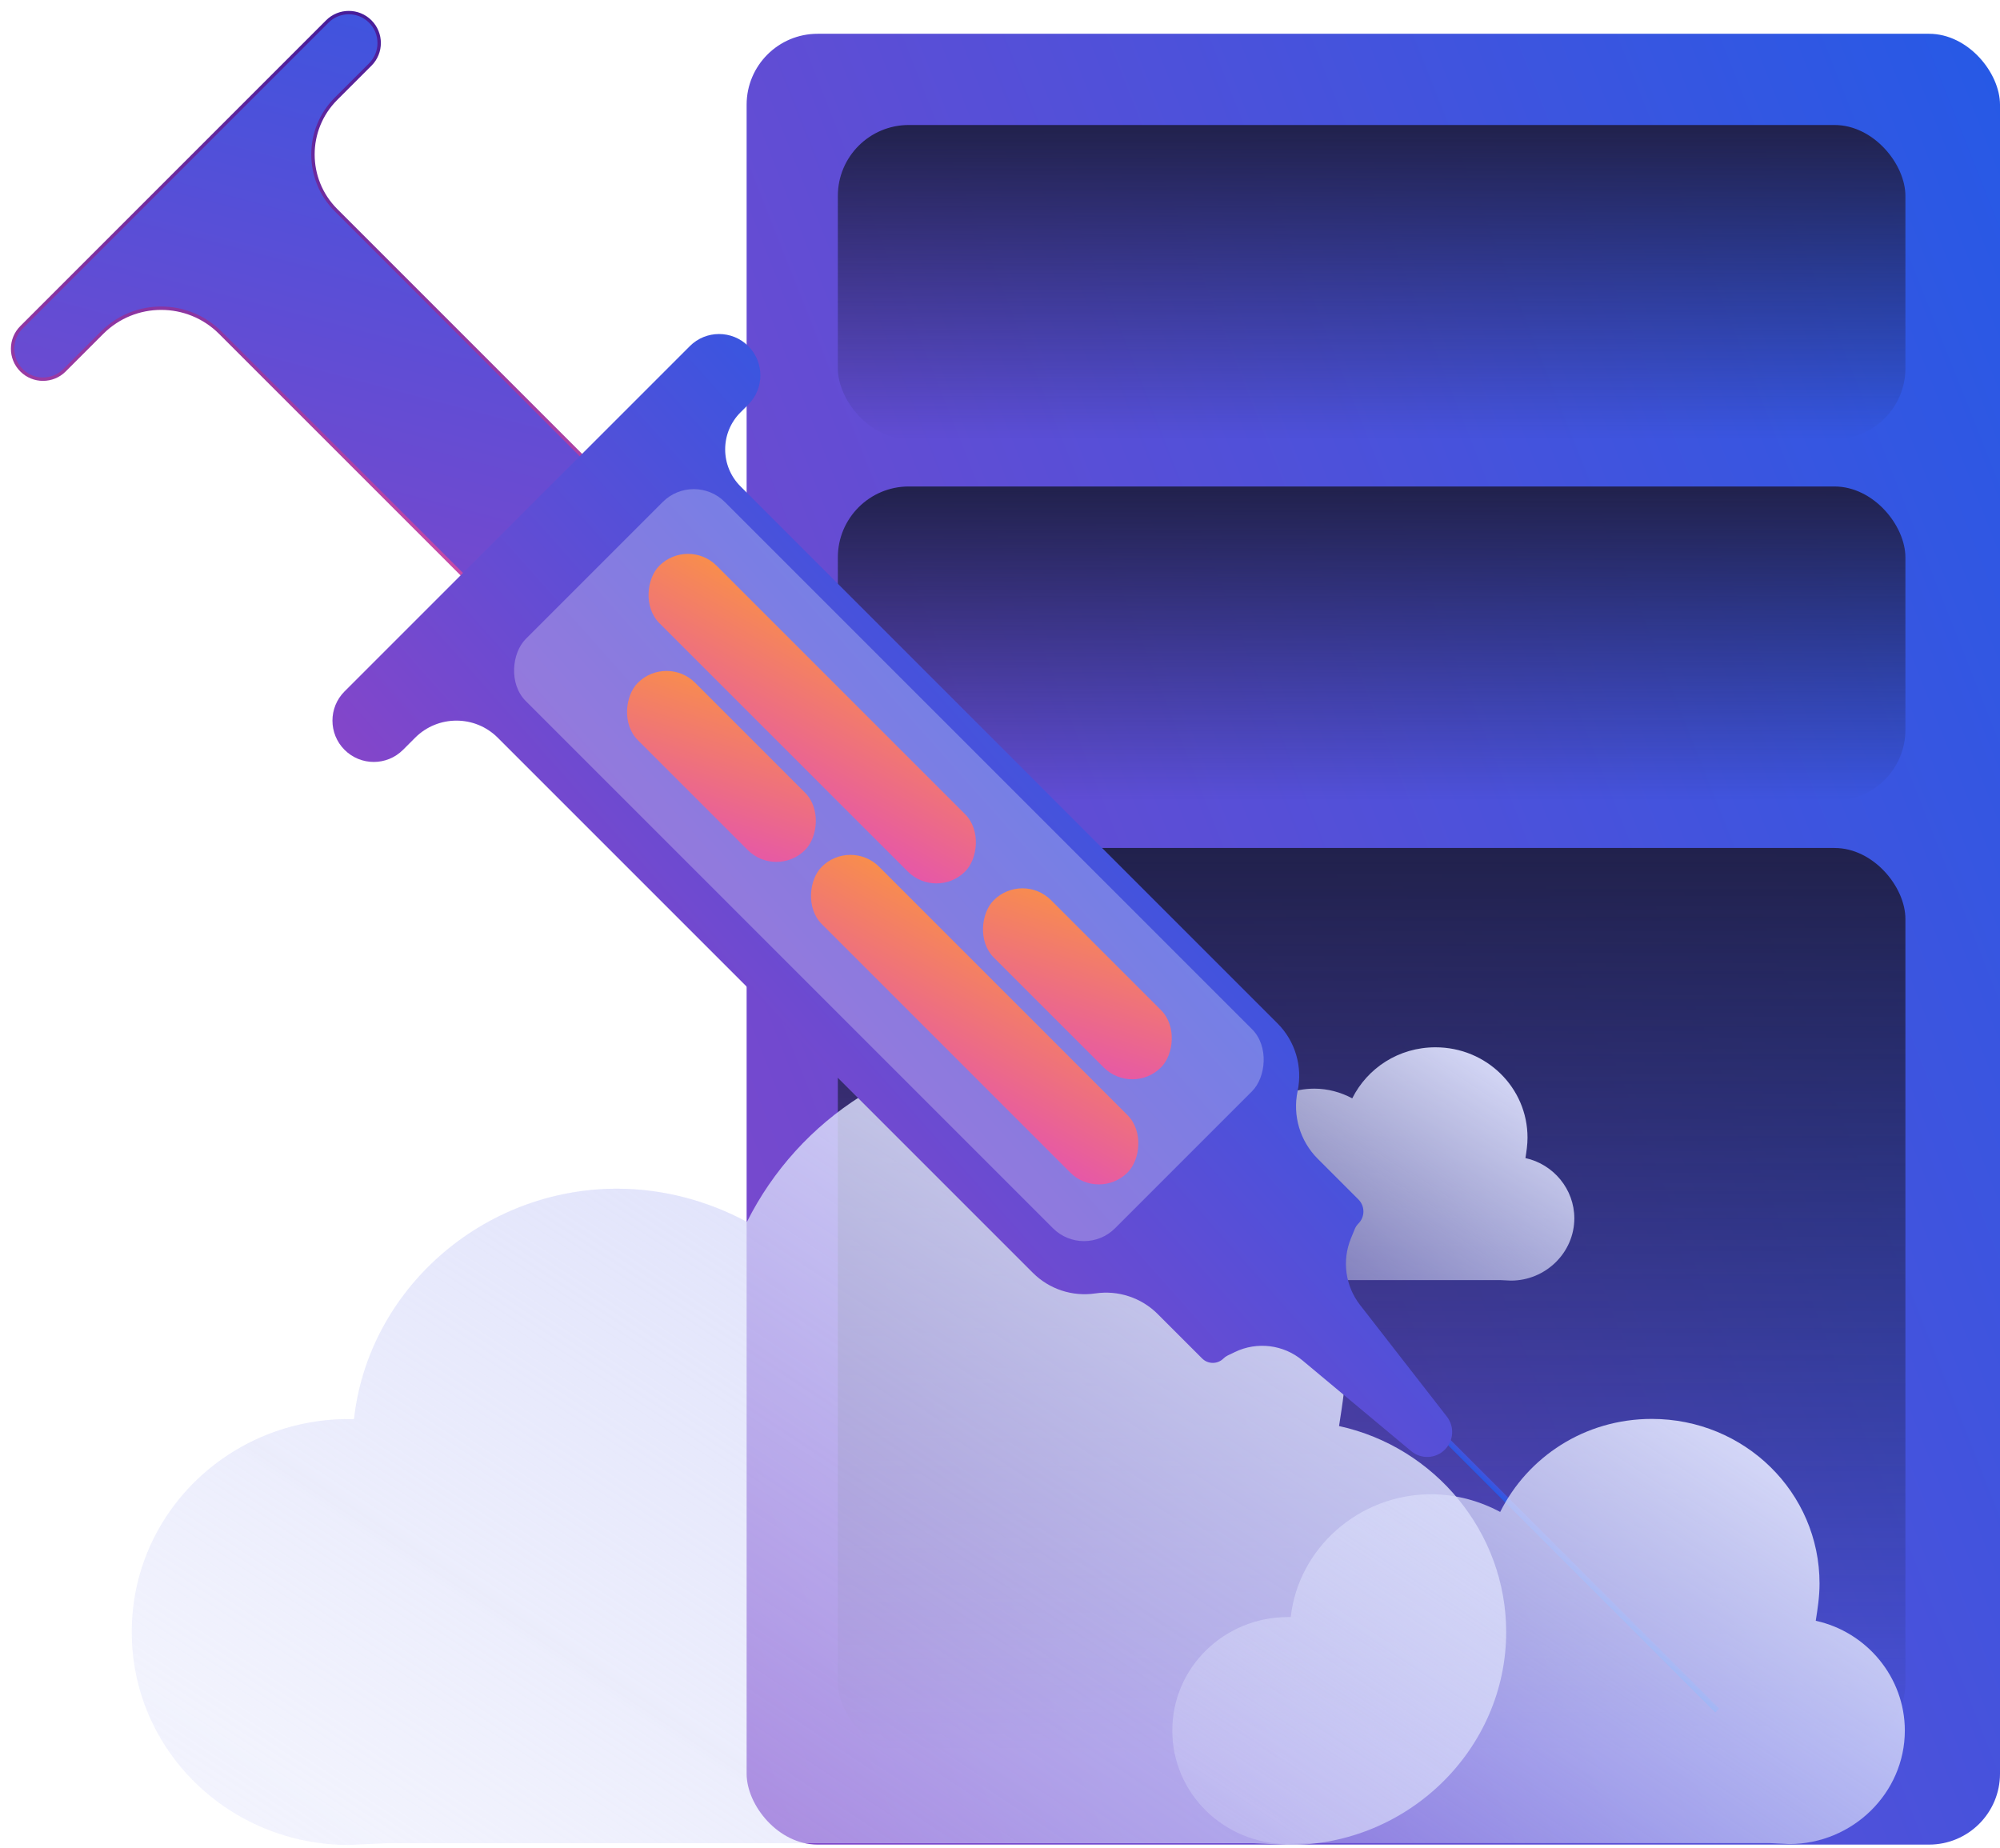 <svg width="592" height="547" viewBox="0 0 592 547" fill="none" xmlns="http://www.w3.org/2000/svg">
<rect x="221" y="10" width="371" height="536" rx="21" fill="url(#paint0_linear_93_53)"/>
<rect x="248" y="251" width="316" height="268" rx="21" fill="url(#paint1_linear_93_53)"/>
<rect x="248" y="144" width="316" height="93" rx="21" fill="url(#paint2_linear_93_53)"/>
<rect x="248" y="37" width="316" height="93" rx="21" fill="url(#paint3_linear_93_53)"/>
<g filter="url(#filter0_b_93_53)">
<path d="M103.208 420.044H104.787C108.998 381.813 142.681 351.848 182.679 351.848C196.363 351.848 209.521 355.464 221.099 361.664C236.362 331.182 267.94 310 305.307 310C356.884 310 398.462 350.815 398.462 401.445C398.462 408.678 397.409 415.395 396.357 422.111C424.777 428.311 445.829 453.626 445.829 483.075C445.829 517.69 416.882 546.105 381.62 546.105L371.094 545.588H114.261L103.208 546.105C67.946 546.105 39 518.206 39 483.075C39 447.943 67.946 420.044 103.208 420.044Z" fill="url(#paint4_linear_93_53)" fill-opacity="0.02"/>
</g>
<path d="M103.208 420.044H104.787C108.998 381.813 142.681 351.848 182.679 351.848C196.363 351.848 209.521 355.464 221.099 361.664C236.362 331.182 267.94 310 305.307 310C356.884 310 398.462 350.815 398.462 401.445C398.462 408.678 397.409 415.395 396.357 422.111C424.777 428.311 445.829 453.626 445.829 483.075C445.829 517.69 416.882 546.105 381.62 546.105L371.094 545.588H114.261L103.208 546.105C67.946 546.105 39 518.206 39 483.075C39 447.943 67.946 420.044 103.208 420.044Z" fill="url(#paint5_linear_93_53)"/>
<g filter="url(#filter1_b_93_53)">
<path d="M365.781 342.189H366.243C367.475 331.006 377.327 322.241 389.027 322.241C393.03 322.241 396.878 323.299 400.265 325.112C404.73 316.196 413.966 310 424.897 310C439.983 310 452.145 321.939 452.145 336.748C452.145 338.864 451.837 340.829 451.529 342.793C459.842 344.607 466 352.012 466 360.625C466 370.751 457.533 379.062 447.219 379.062L444.14 378.911H369.014L365.781 379.062C355.467 379.062 347 370.902 347 360.625C347 350.349 355.467 342.189 365.781 342.189Z" fill="url(#paint6_linear_93_53)" fill-opacity="0.02"/>
</g>
<path d="M365.781 342.189H366.243C367.475 331.006 377.327 322.241 389.027 322.241C393.03 322.241 396.878 323.299 400.265 325.112C404.73 316.196 413.966 310 424.897 310C439.983 310 452.145 321.939 452.145 336.748C452.145 338.864 451.837 340.829 451.529 342.793C459.842 344.607 466 352.012 466 360.625C466 370.751 457.533 379.062 447.219 379.062L444.14 378.911H369.014L365.781 379.062C355.467 379.062 347 370.902 347 360.625C347 350.349 355.467 342.189 365.781 342.189Z" fill="url(#paint7_linear_93_53)"/>
<rect x="187.148" y="184" width="455" height="1.623" transform="rotate(45 187.148 184)" fill="url(#paint8_linear_93_53)"/>
<path d="M96.873 6.364C100.388 2.849 106.087 2.849 109.601 6.364C113.116 9.879 113.116 15.577 109.601 19.092L99.47 29.223C90.36 38.333 90.36 53.104 99.47 62.214L175.606 138.349L140.34 173.615L65.2 98.475C55.54 88.815 39.878 88.815 30.218 98.475L19.092 109.602C15.577 113.116 9.878 113.116 6.364 109.602C2.849 106.087 2.849 100.388 6.364 96.874L96.873 6.364Z" fill="url(#paint9_linear_93_53)"/>
<path d="M96.873 6.364C100.388 2.849 106.087 2.849 109.601 6.364C113.116 9.879 113.116 15.577 109.601 19.092L99.47 29.223C90.36 38.333 90.36 53.104 99.47 62.214L175.606 138.349L140.34 173.615L65.2 98.475C55.54 88.815 39.878 88.815 30.218 98.475L19.092 109.602C15.577 113.116 9.878 113.116 6.364 109.602C2.849 106.087 2.849 100.388 6.364 96.874L96.873 6.364Z" stroke="url(#paint10_linear_93_53)"/>
<g filter="url(#filter2_d_93_53)">
<path d="M204.188 98.454C208.966 93.676 216.712 93.676 221.49 98.454C226.268 103.231 226.268 110.978 221.49 115.756L219.186 118.059C213.137 124.109 213.137 133.918 219.186 139.967L378.141 298.922C383.385 304.166 385.625 311.704 384.096 318.961C382.566 326.217 384.806 333.755 390.05 338.999L402.102 351.051C404.064 353.013 404.064 356.194 402.102 358.157C401.63 358.629 401.257 359.19 401.004 359.808L399.874 362.571C397.183 369.152 398.215 376.67 402.58 382.282L428.286 415.329C430.574 418.271 430.314 422.457 427.678 425.093C424.974 427.797 420.653 427.991 417.717 425.541L385.518 398.671C379.919 393.998 372.104 393.031 365.534 396.197L363.375 397.238C362.922 397.456 362.51 397.749 362.155 398.104C360.408 399.85 357.577 399.85 355.83 398.104L342.687 384.96C337.84 380.113 330.984 377.848 324.203 378.854C317.422 379.859 310.566 377.594 305.719 372.747L147.344 214.371C140.587 207.614 129.631 207.614 122.874 214.371L119.291 217.955C114.513 222.732 106.767 222.732 101.989 217.955C97.211 213.177 97.211 205.431 101.989 200.653L204.188 98.454Z" fill="url(#paint11_linear_93_53)"/>
</g>
<rect x="205.357" y="139.396" width="246.686" height="83.331" rx="13" transform="rotate(45 205.357 139.396)" fill="white" fill-opacity="0.26"/>
<rect x="203.646" y="158.978" width="128" height="24" rx="12" transform="rotate(45 203.646 158.978)" fill="url(#paint12_linear_93_53)"/>
<rect x="251.73" y="248.073" width="128" height="24" rx="12" transform="rotate(45 251.73 248.073)" fill="url(#paint13_linear_93_53)"/>
<rect x="302.642" y="257.973" width="70" height="24" rx="12" transform="rotate(45 302.642 257.973)" fill="url(#paint14_linear_93_53)"/>
<rect x="197.283" y="193.626" width="70" height="24" rx="12" transform="rotate(45 197.283 193.626)" fill="url(#paint15_linear_93_53)"/>
<g filter="url(#filter3_b_93_53)">
<path d="M381.221 478.651H382.063C384.307 458.274 402.259 442.304 423.577 442.304C430.87 442.304 437.883 444.231 444.054 447.536C452.189 431.29 469.019 420 488.934 420C516.424 420 538.583 441.753 538.583 468.738C538.583 472.593 538.022 476.173 537.461 479.752C552.609 483.056 563.829 496.549 563.829 512.244C563.829 530.693 548.401 545.837 529.607 545.837L523.997 545.562H387.112L381.221 545.837C362.428 545.837 347 530.968 347 512.244C347 493.52 362.428 478.651 381.221 478.651Z" fill="url(#paint16_linear_93_53)" fill-opacity="0.02"/>
</g>
<path d="M381.221 478.651H382.063C384.307 458.274 402.259 442.304 423.577 442.304C430.87 442.304 437.883 444.231 444.054 447.536C452.189 431.29 469.019 420 488.934 420C516.424 420 538.583 441.753 538.583 468.738C538.583 472.593 538.022 476.173 537.461 479.752C552.609 483.056 563.829 496.549 563.829 512.244C563.829 530.693 548.401 545.837 529.607 545.837L523.997 545.562H387.112L381.221 545.837C362.428 545.837 347 530.968 347 512.244C347 493.52 362.428 478.651 381.221 478.651Z" fill="url(#paint17_linear_93_53)"/>
<defs>
<filter id="filter0_b_93_53" x="29" y="300" width="426.829" height="256.104" filterUnits="userSpaceOnUse" color-interpolation-filters="sRGB">
<feFlood flood-opacity="0" result="BackgroundImageFix"/>
<feGaussianBlur in="BackgroundImageFix" stdDeviation="5"/>
<feComposite in2="SourceAlpha" operator="in" result="effect1_backgroundBlur_93_53"/>
<feBlend mode="normal" in="SourceGraphic" in2="effect1_backgroundBlur_93_53" result="shape"/>
</filter>
<filter id="filter1_b_93_53" x="337" y="300" width="139" height="89.062" filterUnits="userSpaceOnUse" color-interpolation-filters="sRGB">
<feFlood flood-opacity="0" result="BackgroundImageFix"/>
<feGaussianBlur in="BackgroundImageFix" stdDeviation="5"/>
<feComposite in2="SourceAlpha" operator="in" result="effect1_backgroundBlur_93_53"/>
<feBlend mode="normal" in="SourceGraphic" in2="effect1_backgroundBlur_93_53" result="shape"/>
</filter>
<filter id="filter2_d_93_53" x="62.405" y="62.87" width="403.438" height="404.388" filterUnits="userSpaceOnUse" color-interpolation-filters="sRGB">
<feFlood flood-opacity="0" result="BackgroundImageFix"/>
<feColorMatrix in="SourceAlpha" type="matrix" values="0 0 0 0 0 0 0 0 0 0 0 0 0 0 0 0 0 0 127 0" result="hardAlpha"/>
<feOffset dy="4"/>
<feGaussianBlur stdDeviation="18"/>
<feComposite in2="hardAlpha" operator="out"/>
<feColorMatrix type="matrix" values="0 0 0 0 0.067 0 0 0 0 0.067 0 0 0 0 0.208 0 0 0 0.34 0"/>
<feBlend mode="normal" in2="BackgroundImageFix" result="effect1_dropShadow_93_53"/>
<feBlend mode="normal" in="SourceGraphic" in2="effect1_dropShadow_93_53" result="shape"/>
</filter>
<filter id="filter3_b_93_53" x="337" y="410" width="236.829" height="145.838" filterUnits="userSpaceOnUse" color-interpolation-filters="sRGB">
<feFlood flood-opacity="0" result="BackgroundImageFix"/>
<feGaussianBlur in="BackgroundImageFix" stdDeviation="5"/>
<feComposite in2="SourceAlpha" operator="in" result="effect1_backgroundBlur_93_53"/>
<feBlend mode="normal" in="SourceGraphic" in2="effect1_backgroundBlur_93_53" result="shape"/>
</filter>
<linearGradient id="paint0_linear_93_53" x1="92.799" y1="448.545" x2="772.367" y2="179.522" gradientUnits="userSpaceOnUse">
<stop stop-color="#9043C6"/>
<stop offset="1" stop-color="#145DEB"/>
</linearGradient>
<linearGradient id="paint1_linear_93_53" x1="406" y1="251" x2="406" y2="519" gradientUnits="userSpaceOnUse">
<stop stop-color="#21214C"/>
<stop offset="1" stop-color="#21214C" stop-opacity="0"/>
</linearGradient>
<linearGradient id="paint2_linear_93_53" x1="406" y1="144" x2="406" y2="237" gradientUnits="userSpaceOnUse">
<stop stop-color="#21214C"/>
<stop offset="1" stop-color="#21214C" stop-opacity="0"/>
</linearGradient>
<linearGradient id="paint3_linear_93_53" x1="406" y1="37" x2="406" y2="130" gradientUnits="userSpaceOnUse">
<stop stop-color="#21214C"/>
<stop offset="1" stop-color="#21214C" stop-opacity="0"/>
</linearGradient>
<linearGradient id="paint4_linear_93_53" x1="363.791" y1="305.712" x2="135.809" y2="651.1" gradientUnits="userSpaceOnUse">
<stop offset="1.61469e-07" stop-color="#D9DCFA"/>
<stop offset="1" stop-color="#D9DCFA" stop-opacity="0.2"/>
</linearGradient>
<linearGradient id="paint5_linear_93_53" x1="363.791" y1="305.712" x2="135.809" y2="651.1" gradientUnits="userSpaceOnUse">
<stop offset="1.61469e-07" stop-color="#D9DCFA"/>
<stop offset="1" stop-color="#D9DCFA" stop-opacity="0.2"/>
</linearGradient>
<linearGradient id="paint6_linear_93_53" x1="442.004" y1="308.746" x2="375.317" y2="409.774" gradientUnits="userSpaceOnUse">
<stop offset="1.61469e-07" stop-color="#D9DCFA"/>
<stop offset="1" stop-color="#D9DCFA" stop-opacity="0.2"/>
</linearGradient>
<linearGradient id="paint7_linear_93_53" x1="442.004" y1="308.746" x2="375.317" y2="409.774" gradientUnits="userSpaceOnUse">
<stop offset="1.61469e-07" stop-color="#D9DCFA"/>
<stop offset="1" stop-color="#D9DCFA" stop-opacity="0.2"/>
</linearGradient>
<linearGradient id="paint8_linear_93_53" x1="187.148" y1="184" x2="187.264" y2="192.115" gradientUnits="userSpaceOnUse">
<stop stop-color="#9043C6"/>
<stop offset="1" stop-color="#145DEB"/>
</linearGradient>
<linearGradient id="paint9_linear_93_53" x1="11" y1="229" x2="106.645" y2="-132.954" gradientUnits="userSpaceOnUse">
<stop stop-color="#9043C6"/>
<stop offset="1" stop-color="#145DEB"/>
</linearGradient>
<linearGradient id="paint10_linear_93_53" x1="103.237" y1="0" x2="105.237" y2="208.598" gradientUnits="userSpaceOnUse">
<stop stop-color="#441C99"/>
<stop offset="1" stop-color="#E555AC"/>
</linearGradient>
<linearGradient id="paint11_linear_93_53" x1="202.5" y1="372.5" x2="415.374" y2="183.012" gradientUnits="userSpaceOnUse">
<stop stop-color="#9043C6"/>
<stop offset="1" stop-color="#145DEB"/>
</linearGradient>
<linearGradient id="paint12_linear_93_53" x1="331.646" y1="182.978" x2="316.835" y2="128.31" gradientUnits="userSpaceOnUse">
<stop stop-color="#E555AC"/>
<stop offset="1" stop-color="#F99048"/>
</linearGradient>
<linearGradient id="paint13_linear_93_53" x1="379.73" y1="272.073" x2="364.918" y2="217.406" gradientUnits="userSpaceOnUse">
<stop stop-color="#E555AC"/>
<stop offset="1" stop-color="#F99048"/>
</linearGradient>
<linearGradient id="paint14_linear_93_53" x1="372.642" y1="281.973" x2="349.298" y2="234.857" gradientUnits="userSpaceOnUse">
<stop stop-color="#E555AC"/>
<stop offset="1" stop-color="#F99048"/>
</linearGradient>
<linearGradient id="paint15_linear_93_53" x1="267.283" y1="217.626" x2="243.94" y2="170.51" gradientUnits="userSpaceOnUse">
<stop stop-color="#E555AC"/>
<stop offset="1" stop-color="#F99048"/>
</linearGradient>
<linearGradient id="paint16_linear_93_53" x1="520.105" y1="417.715" x2="398.597" y2="601.797" gradientUnits="userSpaceOnUse">
<stop offset="1.61469e-07" stop-color="#D9DCFA"/>
<stop offset="1" stop-color="#D9DCFA" stop-opacity="0.2"/>
</linearGradient>
<linearGradient id="paint17_linear_93_53" x1="520.105" y1="417.715" x2="398.597" y2="601.797" gradientUnits="userSpaceOnUse">
<stop offset="1.61469e-07" stop-color="#D9DCFA"/>
<stop offset="1" stop-color="#D9DCFA" stop-opacity="0.2"/>
</linearGradient>
</defs>
</svg>

